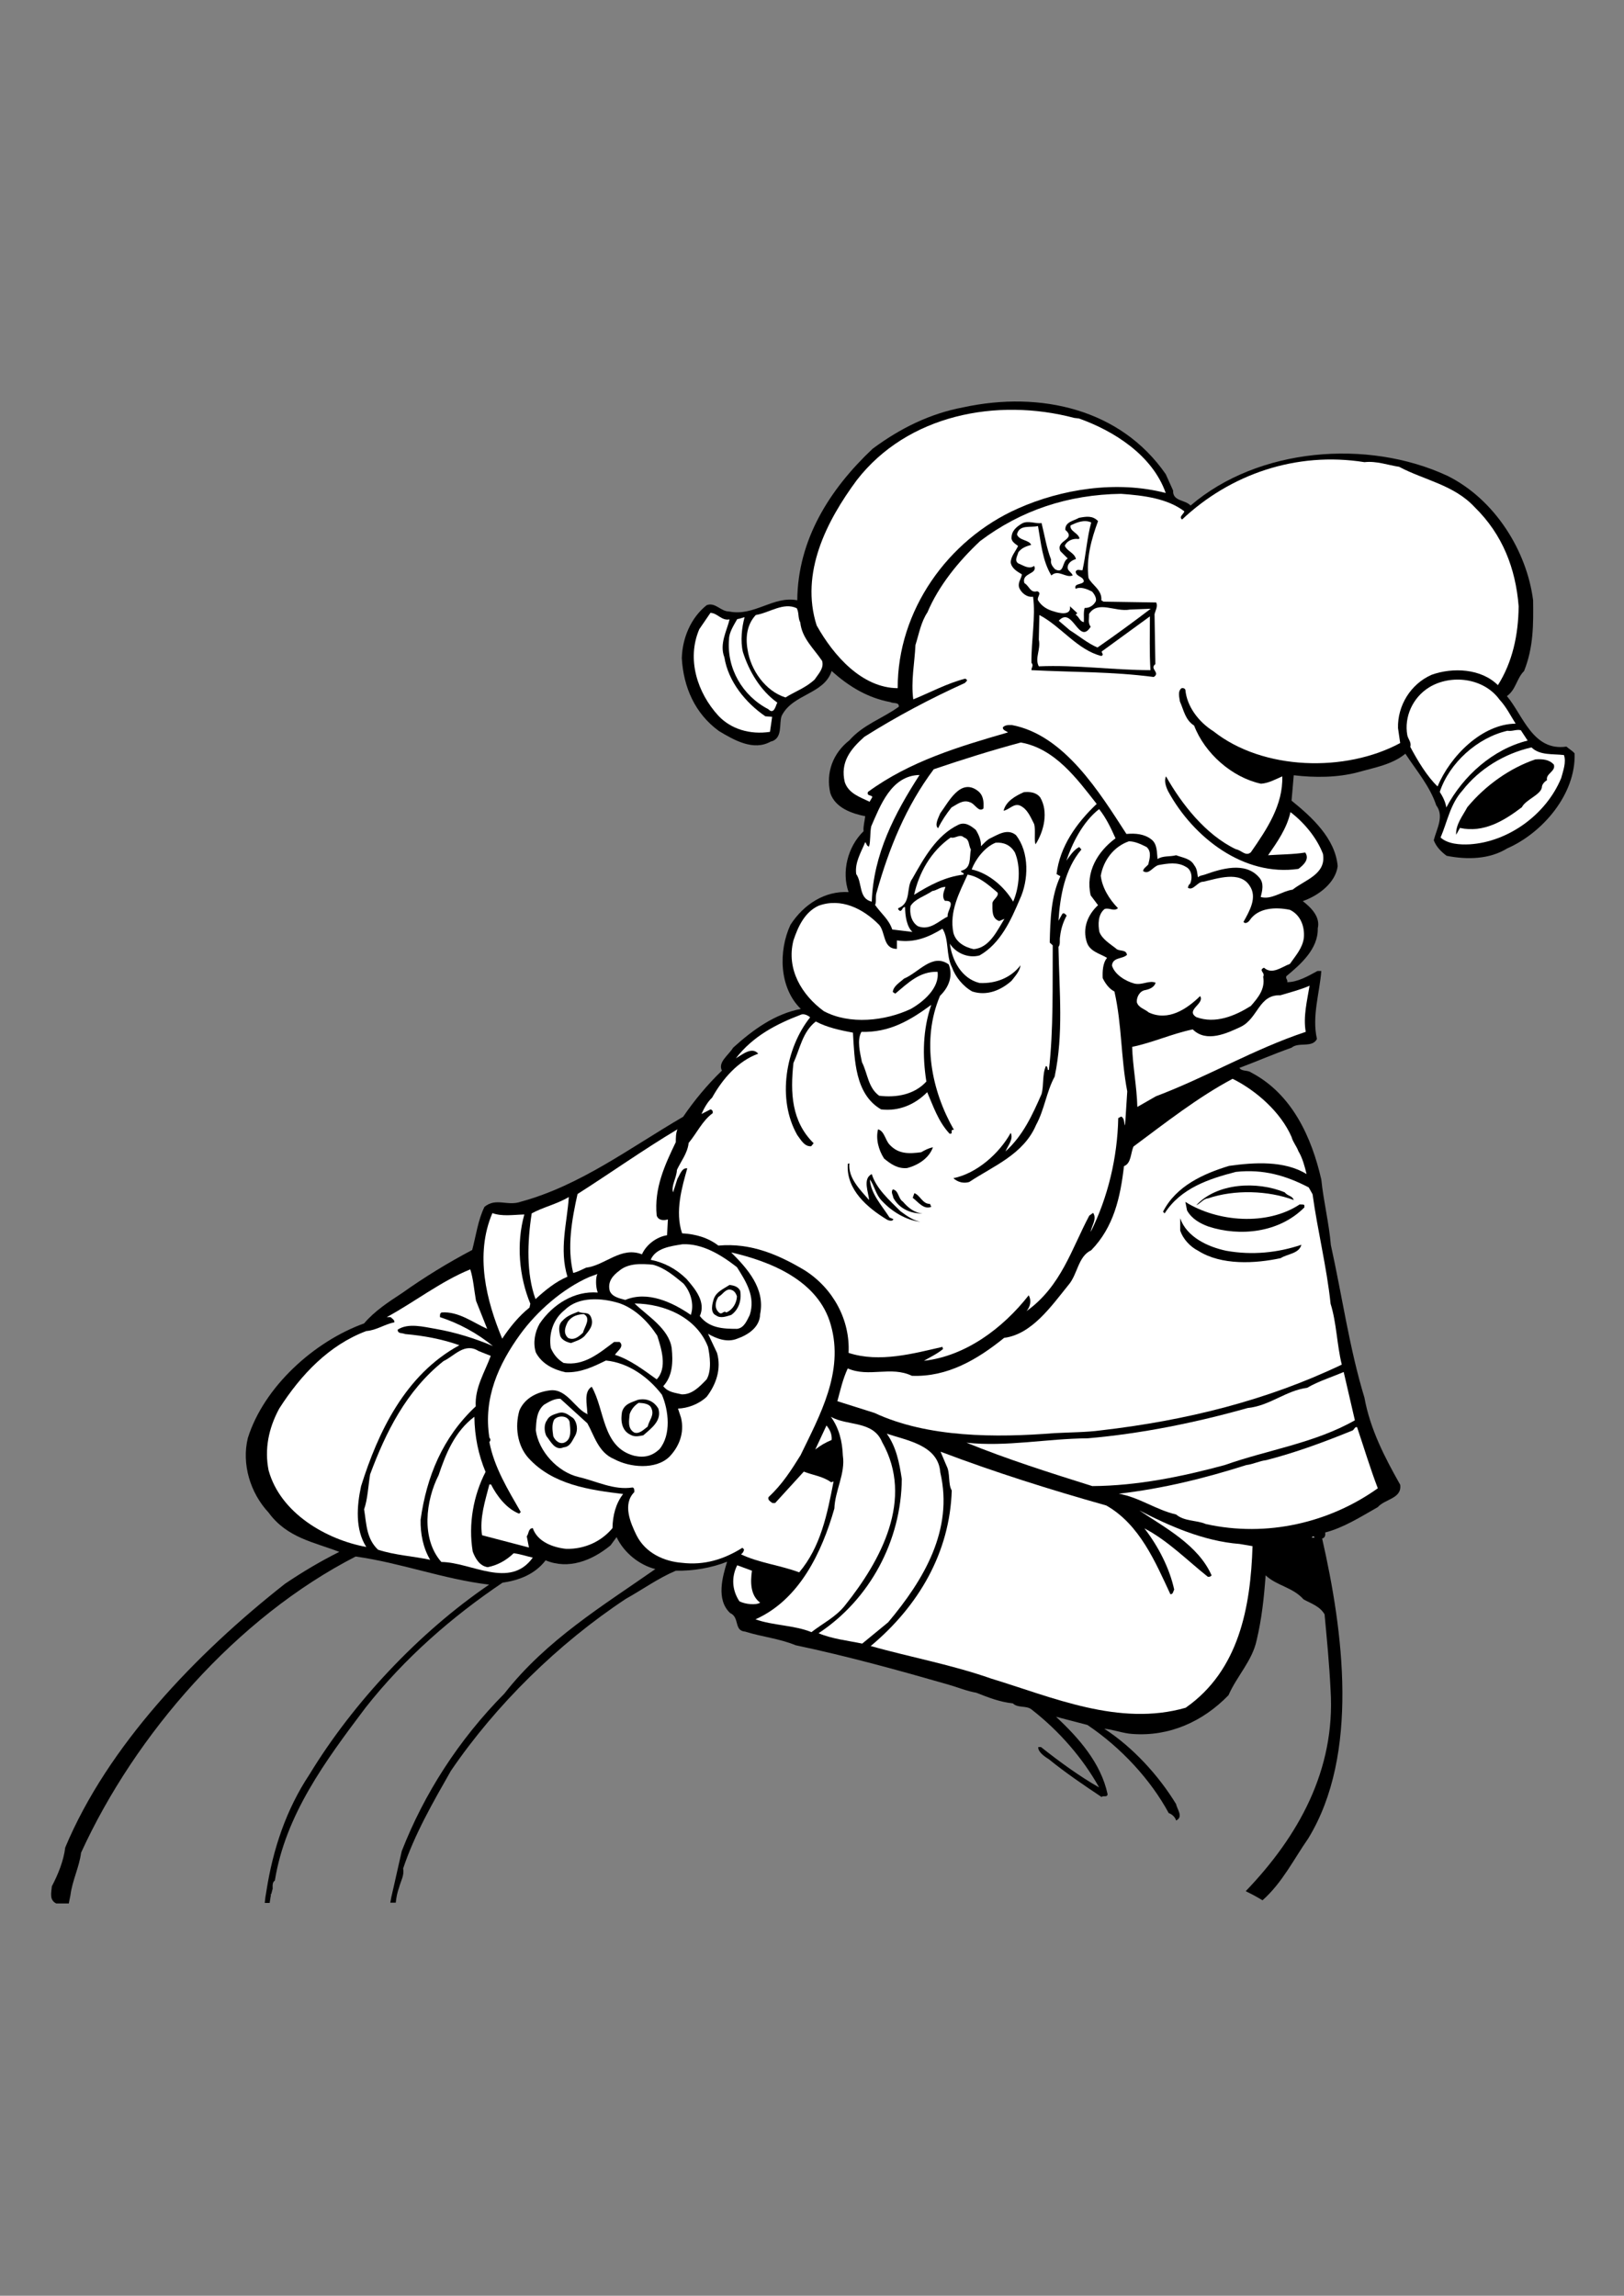 <?xml version="1.0" encoding="utf-8"?>
<!-- Generator: Adobe Illustrator 21.0.2, SVG Export Plug-In . SVG Version: 6.00 Build 0)  -->
<svg version="1.2" baseProfile="tiny" id="Layer_1" xmlns="http://www.w3.org/2000/svg" xmlns:xlink="http://www.w3.org/1999/xlink"
	 x="0px" y="0px" viewBox="0 0 595 841" overflow="scroll" xml:space="preserve">
<rect x="0" y="0" width="595" height="841" fill="#808080" stroke="none"/>
<path d="M576.9,276c-0.7-0.9-2-1.6-3-2.5c-12.3,1.8-15.9-11.5-21.8-18.5c3.3-2.3,3.5-6.4,6.3-9.2c3.5-8.8,3.4-17.2,3.3-25.9
	c-2.3-18-13.9-36.9-31.4-45.6c-29.3-13.6-69.4-10.3-94.1,10.9c-2-2.2-6.6-1.5-6.4-5.5l-2.7-6c-16.5-23.8-45.8-30.6-74.1-24.5
	c-12.3,2.3-23.2,7.7-33.3,15.2c-15.8,14.9-27.4,33.3-27.6,55.5c-8.9-1.7-15.7,6-25,4.1c-3.1,0-5-3.5-8.2-2.3
	c-5.9,4.7-8.9,12.2-9.1,19.4c0.6,10.6,4.8,20.3,13.6,26.7c5.5,3.3,12.6,7.4,18.9,3.9c4.7-1.1,3-6.7,4.1-9.5
	c4.1-8.1,15.5-7.8,18.3-16.4c6.4,5.8,13.4,9.9,21.5,11.4c1,0.6,3.3-0.1,3.1,1.7c-5.9,4.3-13,6.5-18.1,12.3c-6,4.7-8.7,11.8-7,19.3
	c1.8,5.5,8.1,7.6,12.8,8.5c-0.2,1.8-0.8,3.8-0.6,5.5c-5.9,5.7-8.1,15-5.5,22.3c-8.6-0.5-16.4,4.4-21.3,12c-4.4,9.5-4.2,23,3.8,30.8
	c-9.4,1.8-17.4,7.5-24.8,14.2c-1.6,2.7-5.7,5.3-4.1,8.4c-5.3,5.1-10.2,11-14.2,16.9c-19.4,11.3-37.7,25.2-59.4,31.1
	c-5,1.8-9.1-1.6-13.4,1.9c-2.4,4.9-3.1,10.6-4.5,15.8c-8.9,4.7-17.4,9.9-25.7,15.8c-4.9,3.2-10.1,6.6-13.9,11.1
	c-18.3,6.6-36.7,23.2-42.6,42c-2.3,9.4,0.8,20,7.6,27.3c6.8,9.3,16.6,10.8,25.9,14.4c-6.8,3.4-13.4,7.3-19.9,11.7
	c-32.7,25.7-65,59.5-80.5,96.6c-0.6,4.9-2.6,9.8-4.9,14.2c-0.2,2.4-1,5,1.6,6.3h4.6c0.2-0.9,0.4-1.9,0.6-3
	c0.7-5.5,3.3-10.5,3.9-15.6c19.9-43.5,57-86.1,100.6-108.5c16.5,2.3,32.2,8.3,48.9,10.3c-25.7,17.5-49.8,43.2-65.8,69.5
	c-8.5,12.8-13.4,27.3-15.8,42.8c-0.3,1.6-0.5,3-0.6,4.3h1.8c0.2-1.2,0.3-2.2,0.5-3H99c0.1-0.1,0.3-0.2,0.4-0.3
	c0.2-0.7,0.3-1.3,0.5-1.9c0-1.1-0.2-2.3,0.8-3c3.9-24.1,18.5-43.8,33.2-63.3c14.3-18.2,31.8-33.4,50.2-45.8c6-0.9,11.8-3,15.8-8.2
	c8.4,3.5,17,0.1,23.8-5.5l2.2-3c2.7,5.7,8.3,10.2,14.2,11.7c-19,13.3-39.9,25.9-55.3,45.6c-16.8,17-29.4,36.7-37.6,57.7l-3.6,15.9
	c-0.3,1.1-0.4,2.1-0.6,3h2c0.2-2,0.6-3.9,1.2-5.5c0.6-2.4,2-4.5,1.5-7c4.2-12.6,10.9-24.2,17.5-35.8c16.5-24.2,39.3-46.6,64.1-63
	c6.1-3.4,11.9-7.6,18.3-10.3c6.4,0.1,13-1,18.8-3.3c-1.7,5.5-4.1,13.9,1.1,18.8c3.6,1.6,1.3,6.5,5.5,6.8c6.4,2,12.4,2.5,18.5,5
	c19,4,37.8,9.2,55.9,14.4c3.5,1,6.8,2.4,10.3,3c4.3,1.7,8.6,3.4,13.4,3.9c1.8,1.8,4.9,0.7,6.8,2.2c10.3,8,18.9,18,24.8,28.6
	c-6.9-3.9-14.5-9.4-21.3-14.8h-1c-0.2,1.7,2.3,3.5,3.8,4.4c6.3,5.1,12.8,9.5,19.4,13.9c0.6-0.7,2,0.3,2.2-1
	c-2.4-11.4-10.6-20.7-18.9-28.4l11.5,3c12.2,8.2,23.1,19.9,29.8,32.3c1.1,0.3,2.4,1.5,2.7,2.7c2.8-1.3,0.3-4.2,0-6
	c-6.4-10.5-15.9-20.9-26.3-27.6c3.1,0.2,6.8,1.7,10.3,1.9c13.5,1,25.8-4.5,35.2-14.2c3-6.9,8.7-12.6,10.3-20.1
	c1.9-8,2.7-15.6,3.3-23.8c4.2,3.9,9.9,4.3,13.9,8.8c2.7,1.5,6,2.5,7.7,5.5c0.9,9.8,1.7,17.7,2.2,27.8c1.8,29.2-11.8,53.5-31.1,73.6
	c2.3,1.1,4.3,2.2,6.1,3.3l0.1,0c7.2-6.4,11.4-15,16.7-22.6c18.9-30.9,12.8-76.1,5.1-109.9c1-0.2,1.3-1.2,1.1-2.2
	c6.9-1.8,13.1-5.8,19.3-9.3c2.6-3,8.9-3.1,8.2-8.2c-5.6-9.9-11-20.3-13.1-31.9c-5.5-18.1-8.1-36.9-12.3-55.9
	c-0.7-8.2-2.7-16.1-3.5-24c-3.5-15.3-10.6-31.3-25.7-39.2c-1.3-1-3.4-0.3-4.3-1.7c6.4-2.4,12.6-5.1,19.1-7.4
	c2.6-2.2,7.6,0.2,9.3-3.2c-1.9-8.3,1-16.9,1.6-24.9h-1.4c-3.5,1.9-7.3,4.1-11.1,4.1c0.3-0.9-0.7-1.3-0.3-2.2
	c5.2-4.3,11.7-10,11.5-17.5c1-4.2-2.4-7.6-5.5-10c5.6-1.9,12-6.6,12.8-12.8c-0.9-10.2-9.5-18-16.9-24l0.8-9.3
	c7.6,0.9,16,0.9,23.5-1.1c6-1.7,12.6-2.8,17.4-6.8c3.9,6,9,11.9,11.3,18.9c3,4,0.2,8.5-0.9,12.8c0.9,2.4,2.7,4.2,4.7,5.7
	c7.6,1.5,15.7,1.3,22.2-2.7C565.2,305.1,577.4,290.9,576.9,276z"/>
<path fill="#FFFFFF" d="M395.3,153.3c12.7,4.5,26.9,13.4,31.8,27.3c-18.1-4.7-38.3-1.4-54.2,5.7c-25.7,11.4-44.1,37.5-44,65.8
	c-13.1-0.1-23.5-11.9-29.7-23c-6.1-19.2,3.6-38.2,14.7-53.2c18.6-24,51.3-30.3,79.7-22.8L395.3,153.3z"/>
<path fill="#FFFFFF" d="M512.6,171c9.2,4.9,20.1,6.6,27.7,14.8c10.2,10,15,22.4,16.1,36.3c-0.1,10.6-2.3,20.5-7.6,28.9
	c-6.1-6.1-16.5-6.6-24.3-3.8c-7.7,3.4-12.5,11.3-12.3,19.5l0.8,5.5c-20,10.8-50.2,10.1-68.4-4.3c-5.6-3.5-9.8-9.3-10.3-15.2
	c-0.3-0.6-0.8-0.7-1.4-0.6c-1.5,1.1-0.8,3.4-0.6,4.9c1.4,3.1,1.9,6.7,5.2,8.8c3.9,10.2,13.9,19,24.5,21.3c2.8-0.2,5.3-1.6,7.8-2.7
	c0.3,10.5-5.6,19.3-11.5,27.8c-1.9,1.7-3.5-0.8-5.5-1.1c-11.1-5.3-19.9-16.6-25.6-26.7c-0.8,1.6,0,3.9,0.8,5.5
	c9.2,16.9,27.7,31.3,47.7,28.4c1.9-1.4,4.2-3.6,2.5-6c-4.1,0.7-9.4,0.7-13.6,1c3.4-4.9,6.9-9.9,8.2-15.8c5.1,3.9,9.7,9.5,11.9,15.3
	c1.3,7.5-6.6,9.5-11.1,13.1c-4.1,0.6-7.7,3.8-11.7,2.7c0.6-2.4,1.3-5.1-0.6-7.2c-5.1-5.9-14-3.1-19.9-1c-0.9,0.3-1.8,0.3-2.5,1
	c-0.3-1.5-0.2-3-1.4-4.5c-1.3-2.4-4.2-2.7-6.6-3.6c-2.2,0.6-4.9,0.1-6.8,1.4c-0.3-2.4,0-5.6-2.4-7.3c-2.5-1.9-5.7-2.2-9-1.9
	c-9.8-15.1-22.7-36.3-42-39.9c-1.1,0-2.5-0.1-3.3,0.9c0,1.1,1.4,1.3,1.9,1.8c-18,5.2-36,10.6-51.3,21.8c-0.6,1.6,1.4,1,1.6,1.9
	l-1,1.7c-3.5-1.7-7.7-3-9.1-7.2c-1.7-7.2,2-12,7.2-16.6c11.9-7.5,24.2-14,36.8-19.7c0.2-0.3,0.8-0.6,0.8-1.1l-0.6-0.5
	c-6.7,1.7-12.7,5-19.1,7.6c-0.9-6.8,0.5-13.3,0.8-19.9c1.3-4.1,2-8.4,4.4-12c4.1-9.7,11.3-18.6,19.3-26.1c15-11.3,32.2-17,51.6-17.3
	c8.4,0.6,17,1.7,23.2,6.4c-0.1,1-2.2,2-0.8,3c17.5-16.5,41.7-25,66.8-21C504.4,168.8,508.5,170.4,512.6,171z"/>
<path d="M402.3,190.9c-2.4,6.5-4.4,13.6-3.5,20.8c1.1,2.5,5.1,4.4,4.7,8.2l0.8,0.5l19.3,0.3c0.7,1.4-0.3,3-0.6,4.3l0.3,18.3
	c-2.3,1.7,2,3.1-0.6,4.7c-15.5-2-28.8-1.7-44.8-2.5c0-1.1,0.9-1.7,0-2.7c-0.1-8.2,1.6-16.7,0.6-24.2c-2.3,0.3-4.3-1.4-5.1-3.3
	c-0.6-2,0.8-3.2,1-4.9c-1.7-1-3.8-2.2-4.1-4.4c0.1-2.3,1.8-4,2.7-6c-0.9-0.7-2.5-1.6-2.4-3c0-2.5,1.8-4,3.8-5.2
	c2.2-1.3,5.2,0.2,7.2-0.2c1.1,4.4,1.9,9.4,3.5,13.4c-0.3,1.5,0.5,2.5,1.4,3.5c3.5,2,2.5-2.8,4.7-3.9l-2.7-2.7
	c-1.9-4.1,6.1-4.1,1.8-7.8c-0.1-3,3.2-3.3,5-4.4C398,189.2,400.3,188.8,402.3,190.9z"/>
<path fill="#FFFFFF" d="M399.8,191.4c-1.5,5.3-1.9,11.7-3.2,17.5c-0.9,0.1-2-0.6-2.5,0.5c0.2,2,2.8,1.6,3,3.6
	c-0.6,1.3-3.8,0.6-3,2.7c1.8-0.9,4.2,0.1,6,1c0.9,1,1.7,2.4,1.4,3.5c-0.8,1.6-2.4,2.6-4.1,2.5c-0.5,1.6-0.2,3.5-0.3,5.2
	c-1.5-0.2-1.7-1.9-3-2.7l0.6-0.6l-2.7-2.5c0.6,3.6-4.1,2.5-5.8,1.9c-2.3-0.6-4.5-1.8-5.9-4.1c-0.5-1.2,1.6-2.7-0.3-3.3
	c-2.6,0.7-2.8-1.9-4.7-3c-1.1-3.9,5-3.1,3.6-6.3c-1.9,1.4-4-0.2-5.8-0.9c-1.6-1-0.3-2.8,0-4.1c1.3-1.7,3-2.2,4.7-2.7
	c-0.8-1.9-4.3-1.5-5.2-3.8c0.8-3.8,5-2.4,7.7-3.1c1.1,6.1,1.6,12.7,4.9,18.1c2.6-2.4,5.3,1.1,7.8,0c-0.3-1-1.5-1.5-1.8-2.5
	c-0.3-1.9,1.5-3.1,3-3.5c-0.5-2.3-3.2-2.8-4.1-4.9c0.8-1.7,2.6-2.5,4.3-2.5c0.3,0,0.9,0.2,1.1-0.2c-0.5-2-3.6-2.6-3.3-4.7
	C394.4,191.4,397.3,190.2,399.8,191.4z"/>
<path fill="#FFFFFF" d="M293.2,228c0.6,5.8,4.9,9.5,8,14.1c0.8,2.7-1.4,4.8-2.7,6.8c-3.3,3.1-7.2,4.4-10.7,6.6
	c-7.4-2.3-12.8-10.1-13.9-17.5c-0.9-5,0-9.5,3-12.7c5-0.8,10.1-4.8,15-2.5C292.8,224.4,292.3,226.4,293.2,228z"/>
<path fill="#FFFFFF" d="M421.6,223c-6.3,4.8-13,9.7-19.5,14.2c-3.4-1.4-6.9-4.3-10.1-6.3l-4.1-3.5c5.1-5.6,7.3,9.2,11.7,2.2
	c-1.1-1.5-0.5-2.8-0.6-4.7c3.3-5.1,9.5-0.6,15-1.6L421.6,223z"/>
<path fill="#FFFFFF" d="M267.3,226.9c-1,4.2-3.8,9-1.9,13.9c1.4,8.8,7.7,16.6,15,21.6l2.5,0.2l-0.8,5.5c-7.3,1.1-14.3-1-18.9-5.9
	c-7.7-8.4-11.7-20.7-7-31.7l4.1-6C262.9,224.6,264.4,227.5,267.3,226.9z"/>
<path fill="#FFFFFF" d="M403.5,240.3c1.4-0.6-0.6-1.4,0.5-1.9l17.3-12.6c0,6.6-0.2,13,0.2,19.7c-13.5,0-27.2-2-40.9-1.4
	c-1.6-3,0.8-6.1,0-9.8l0.2-9C388.7,229.4,394.7,238.1,403.5,240.3z"/>
<path fill="#FFFFFF" d="M272.8,226.1c-1,3.6-1.6,8.8-0.6,12.8c2.2,6.9,6.3,14,12.6,18.5c-0.5,0.6-1.1,4.7-3.3,2.4
	c-9.5-4.9-15.3-15-14.4-25.6c0-2.5,1.7-5.1,3-7.4C271,226.7,271.9,226.3,272.8,226.1z"/>
<path fill="#FFFFFF" d="M549.4,256.3c2.5,2.7,4,5.8,5.9,8.8c-12.3,0.1-24,11.9-28.6,23c-3.8-3.6-7.3-9.4-10-14.5
	c0.5-1.7-0.8-2.8-1.1-4.3c-1.2-6.7,2-13.8,8-17.5C531.6,246.9,543.6,248.3,549.4,256.3z"/>
<path fill="#FFFFFF" d="M559.7,271.3c-12.6,3.1-23.6,12.8-29.8,24.5c-0.3-2-1.3-4-2.4-5.7c3.5-10.6,13.8-19.9,24.8-22.4
	c1.8,0.3,3.2-0.6,4.9-0.2L559.7,271.3z"/>
<path fill="#FFFFFF" d="M401.8,294.5c-7.4,7-13.5,15.6-14.7,25.7l1.4,0.8c-3.4,7.3-3.7,15.7-3.9,24.3l1.1,1
	c-0.1,14.1,0.3,31.3-1.4,45.6c-0.8,0.5-0.1-1.1-1.1-1.4c-1.4,3.2-0.7,7-1.6,10.3c-3.3,7.5-6.7,15.1-13.2,21c0.9-2.2,3-4.5,1.9-6.8
	c-4.2,7.6-12.5,14.9-21,16.6c1.6,1.5,3.8,2,5.8,1.4c8.9-5.9,19.9-10.1,24.5-20.9c3.1-5.7,3.8-12.2,6.8-17.7
	c3.3-15.7,1.7-31,1.4-47.5c0.8-1.1,0.3-2.3,0.6-3.9c0.3-2.7,1.1-5.2,2.4-7.6c-0.3-0.3-1-1.3-1.6-0.6l-1.4,2.5
	c0.6-9,2.3-18.9,8.4-26.1l-0.8-0.9c-2,1-3.4,3.2-4.7,5c2-6,5.9-14.2,12-18.9c2.6,3.3,4.3,6.9,6,10.7c-6.5,4.8-11.1,12.3-9.1,20.9
	l2.7,3.6c-3.8,3.5-5.8,8.5-4.1,13.6c1.1,3.4,4.8,4.1,7.4,5.7c-1.6,1.9-1.7,5-1.6,7.4c0.9,1.9,2.4,4,4.3,4.9
	c2.8,12.4,2.3,24.1,4.7,36.6l-0.8,12.5c-0.5-1.1-0.1-2.5-1.4-3.3l-1.1,0.6c-0.3,14.5-3.8,29.1-10.1,41.7c0.3-2.3,2.4-4.7,0.9-7
	l-1.4,1c-6.5,12.2-10.3,25.9-23,35c1.5-1.8,1.8-4,0.8-5.8c-9.4,12-23.1,22.3-38.4,24c2.4-1.4,4.8-2.5,7-4.3l-0.2-0.8
	c-10.5,2.4-23.1,5.9-34.4,2.2c0.6-11.9-5.5-23.5-16-30.2c-9.5-5.7-19.8-10.2-31.7-9.1c-3.9-3-8.4-4.2-13.3-4.5c-2.7-8,0-17,1.9-23.8
	c-2-0.3-2.7,2.4-3.6,3.8l-1.6,5c-0.8-2.4,1.3-5.3,1.4-8.2c1.4-3.1,3.9-6.1,4.3-9.9c3-3.6,5-8.1,8.8-10.9c0.2-0.7-0.2-1.3-0.8-1.4
	l-3.3,1.7c1-2.2,2.2-4.4,3.9-6c3.8-6.8,9.4-13.4,16.9-16.1c-2.3-2.7-5.8,0.3-8.2,1.7c6.3-8.2,15-12.6,23.6-15.9
	c1.1-0.6,2.4,0,3.3,0.6l0.3,0.3c-9,11.3-12.2,30-4.7,43.1c1.3,1.7,2.6,4.3,5.1,4.1l0.9-1.1c-8.1-8-8.6-18.4-7.4-29.4
	c2.4-5.2,3.3-11.4,8.2-15.2c4.1,2.2,8.9,3.2,13.6,4.1c0.6,9.9,0.7,22.5,10.3,28.1c6.5,0.8,12.5-1.8,16.9-6.3c2.2,5,4,10.7,8.2,15.2
	c1.7,0.2-0.2-1.6,1.6-1.4c-8.2-14.3-12-32.8-5.1-49.1c3.3-3.2,4.8-7.3,3.2-11.5c-6-4.3-11,3-16.4,5.2c-1.5,1.4-3.9,2.7-4.1,4.9
	l0.9,0.6c4.7-3.9,8.9-8.2,15.5-8c0.8,5.9-5.2,11-9.8,13.6c-9.3,4.4-22.4,5.9-31.9,0.8c-8-5.9-13.8-15.3-11.1-25.9
	c1.6-4.8,4-10.3,9.2-12.7c8.2-3,16.3,1,22.2,7c2.4,2.8,1.3,8.8,6.5,8.8v-3.1c6.6,1,11.8-1.3,16.7-4.3c2.5,4,1.2,9.7,3.5,14.2
	c1.2,3.4,4,6.9,7.4,8.8c5.5,1.8,10.7-0.6,14.4-3.9c1.4-1.8,3-3.5,3.3-5.7c-3.4,4.5-9,6.8-15,6.5c-6.6-1.6-10.1-8.3-10.9-14.4
	c2,3.2,6.5,5.5,10.9,4.3c7.7-4.4,11.5-13,14.7-20.5c3.3-7,3.6-17.3-1.4-23.6c-3.2-2.6-6.8,0-9.8,1.4c-1.1,0.7-2,1.7-3,2.7
	c0.1-2-0.7-4.1-1.9-6c-1.8-1.5-3.9-3-6.3-1.9c-8.2,3.9-12.8,12.5-16.9,19.7c-2.5,3.3-0.2,8.9-5.2,10.9c-0.2,0.5,0.3,0.7,0.6,1
	c1,0,0.8-1.5,1.9-1.4c0,3.1,0.6,7.2,2.7,9.1l-7.4-0.9c-1.3-3.8-3.9-5.6-6.3-9c0.6-1,0-3.2,0.6-4.7c4.5-16,10.7-31.4,20.9-45
	c10.6-3.6,21.1-6.9,31.9-9.8C386.5,274.2,394.6,285.3,401.8,294.5z"/>
<path fill="#FFFFFF" d="M573,276.6c0.9,2.6-0.3,5.8-1,8.4c-5.5,13.4-19.4,23.4-33.5,24.3c-3.6,0.2-8.1-0.1-10.7-2.5
	c2.5-5.8,3.5-12.2,8-17.2c6.3-8.1,15.6-13.6,25.3-15.8C564.2,276.8,568.9,276.1,573,276.6z"/>
<path d="M569.3,280.1c0.8,2.5-3.1,3.3-2.5,5.7c-1,0.6-1.9,1.6-1.9,2.7c-0.5,2.7-6,4.5-7.3,7.2c-6.6,5-14,9.5-22.7,7.6l-1.4,2.5
	c-0.2-3.8,2.4-6.9,4.1-10.1c6.8-8.2,15.8-14.4,24.9-17.5C565.1,278,567.6,278.2,569.3,280.1z"/>
<path fill="#FFFFFF" d="M336.9,283.9c-9.1,14.1-16.9,29-17.5,46.4c-4.9-1.1-3.4-6.9-5.7-10.1c-0.6-4.2,1.8-8,3.3-11.7
	c0.5,0.5,0.5,1.5,1.4,1.6c0.6-1.9,0.3-5,0.8-7.4C322.5,295.2,326.5,284.1,336.9,283.9z"/>
<path d="M358.1,289.6c2.2,1.6,2.4,4,2.2,6.6c-1.8,1.5-3.1-1.8-4.9-2.3c-2.6-1.1-4.8,0.8-6.8,1.9c-1.9,2.4-3.6,4.9-4.9,7.6
	c-1.4-1.1,0.1-3.8,0.8-5.5C347.5,293.9,351.8,285,358.1,289.6z"/>
<path d="M381.1,292.1c3.1,5.2,1.4,12.4-1.7,17.2c-0.6-1.7,0.1-5.1-0.5-7.4c-1.3-2.5-2.4-5.5-5.2-6.8c-2.3-0.9-3.9,1.5-6,1.9
	c0.8-3.5,4.5-5.5,7.4-6.8C377.3,290,379.6,290.2,381.1,292.1z"/>
<path fill="#FFFFFF" d="M355.7,311.2c-0.6,3.2,0.3,6.9-3.6,7.8c-0.1,0.9,1.3,0.5,0.9,1.4c-6.7,0.8-12.5,3.9-18.1,7.4
	c1.8-8,6-15.8,13.4-21c1.8,0.5,3.3-1.5,4.9,0C355.3,307.5,354.8,309.6,355.7,311.2z"/>
<path fill="#FFFFFF" d="M420.1,310.3c1.9,1.7,1.1,4.3,0.6,6.4c-0.7,0.8-1.8,1.4-1.9,2.4c2.2,1.5,3.6-1.7,5.7-2.2
	c3.3-0.6,6.9-1.2,9.9,0.6c2.3,1.1,2.6,4.2,1.6,6.3c-0.6,0.3-0.6,0.9-0.8,1.4c2,1.3,3.5-2.3,5.7-2.2c5-1.1,13.3-4.1,16.9,1.4
	c3,4.3,0,9.3-2.2,13.3c0.5,0.9,1.7,0.2,2.2-0.5c3.1-4.7,9.5-5,14.8-3.9c3.8,1.8,5.5,6,5.1,10.3c-0.5,3.8-3.1,6.6-5.1,9.5
	c-3,1.1-6.5,4.1-9.5,1.4c-2.2,1,0.6,1.8-0.3,3.3c0.8,4.5-1.8,7.6-4.5,10.7c-5.7,3.6-13,6.7-20,4.1c-4.1-2.6,3.2-4.9,1.4-7.7
	c-4.9,4.8-11.7,9.3-18.8,6c-1.5-1.3-3.8-1.7-4.4-3.8c-0.1-1.9,1.1-4.1,3.1-4.4c1.5-0.3,3.3-1,3.8-2.7c-2.4-1-4.9,1-7.8,0.3
	c-3.3-0.9-7.2-3.3-8.2-6.6c0.3-3.1,3.8-2.3,5.5-3.9c-0.3-2.2-3-1.1-4.1-2.4c-2.2-1.7-5-3.4-6-6c-0.5-2.6-0.6-6.4,1.9-8.4
	c1.7-0.6,3.4,1,4.9-0.3c-3.3-3.4-5.8-7.6-6.3-11.9c1-5.7,4.8-10.7,10.3-12.6C415.8,308.2,417.9,309.2,420.1,310.3z"/>
<path fill="#FFFFFF" d="M371.8,312.2c2.3,5.3,1.7,12.8-0.6,18.1c-3.2-5.5-9.1-10.5-15.2-11.8c1.3-3.5,4.7-8.2,8.8-9.8
	C367.8,308.5,370.2,309.6,371.8,312.2z"/>
<path fill="#FFFFFF" d="M365.5,327c0.5,1.4-1.6,2.4-1.9,3.8c0,2.6-0.3,5.7,2.5,6.6l1.9-0.8c-2.6,4.2-5.5,10.7-11.3,11.1
	c-3.2-0.7-6.5-2.5-7.4-6c-1.6-7.8,2.3-14.9,5.2-21.3C358.8,321.1,362.2,324.2,365.5,327z"/>
<path fill="#FFFFFF" d="M346.4,324.9c-0.5,1.5-1.5,3.5-0.2,5.1c4.4-0.2,0.6,3.8,1,5.8c-3,1.3-6.4,5.3-10.9,3.5
	c-2.5-1.6-3.1-4.8-2.7-7.4c1.6-2.6,5.2-3.6,8-5.5C343.2,326.2,344.5,324.9,346.4,324.9z"/>
<path fill="#FFFFFF" d="M479.8,361.1c-0.9,5.5-2.4,11.4-1.4,16.9c-19,6.3-36.3,16.6-54.9,23.6l-6.8,3.9c-0.2-7.5-1.7-14.9-1.9-22
	c7.7-1.6,14.5-4.8,22.2-6.4c5,5,12.6,1.4,17.7-1c6.3-3.2,6.5-11.8,14.4-11.5C472.7,363.5,476.4,362.6,479.8,361.1z"/>
<path fill="#FFFFFF" d="M339.4,396.2c-4.3,4.7-10.8,6-17.3,5.2c-4.1-3-4.2-8.2-6.3-12.3c-0.7-3.5-1.9-8-0.2-11.1
	c10.2,0.3,17.7-4.1,25.6-9.9C338.1,377.1,337.9,386.7,339.4,396.2z"/>
<path fill="#FFFFFF" d="M473.2,416.5c0.5,1.9,1.8,3.3,2.5,5.2c1.5,2.5,2.3,5.5,3,8.4c-8.1-5-19.2-4.3-28.4-3
	c-9.2,2.8-19.4,7.3-24.2,16.8l0.6,0.6c5.9-9.3,16.4-12.7,26.1-15.2c10.1-1.1,18.5,1.4,26.7,5.7l1.4,2.5c1.8,13.2,5.2,26.7,6.6,40.1
	c2.2,7,2.3,15,4.1,22.3c-27.4,13.1-57.1,20.5-88.4,24.1c-5.1,0.7-11.3,0.7-16.9,1c-21.3,1.7-46.4,1.7-65.9-7.4l-13.6-4.3
	c1-3.7,2-8.2,3.8-12c7.8,3.4,15.8-1,23.5,2.7c13,0.5,23.9-5.9,33.8-13.9c10.1-1.3,17.2-11.5,23.5-19.3c3.5-4,3.5-10.5,8.4-12.8
	c8.3-8.5,10.7-19.5,12-30.8c2.7-1,2.4-4.8,3.5-7.2c11.6-8.6,23.5-18,36.3-24.8C460.3,399.5,469.3,407.5,473.2,416.5z"/>
<path fill="#FFFFFF" d="M248.2,413.7c-0.6,1.4-0.6,3.3-0.6,4.7c-4,8.3-8,16.9-7,26.9c0.6,1.8,2.6,1.9,4.1,1.4l-0.3,5.8
	c-3.8,0.6-7.6,3.4-9.2,7c-7.7-3-13.4,4-20.5,4.9c-1.6,0.7-3.1,1.6-4.7,1.9c-2.3-9.4-0.5-19.5,1.6-28.9
	C223.4,429.9,235.8,421.1,248.2,413.7z"/>
<path d="M326,419.4c3.2,3.4,7,3.3,11.5,2.7c1.4-0.8,2.7-1.5,4.3-1.8c-1.4,4-5.5,6.6-9.5,7.6c-3.4,0.3-6-1.5-8.4-3.5
	c-2-3.1-3.1-7.2-2.2-10.7C324.1,414.4,324.3,417.7,326,419.4z"/>
<path d="M311.2,426.2c-0.5,5.3,3.8,9.5,7.2,13.4c-0.1-2.6-2.5-7.8,1-9.5c1.6,5.3,6.4,9.5,10.5,13.6c2.3,1.7,4.5,3.3,7.3,3.9
	c-5.1-0.6-10.3-3.6-14.1-7.7c-2.3-2.3-2.7-5.6-4.4-7.8c0.3,5.1,4.3,9.4,7.2,13.9l1.4,0.6c-0.2,0.9-1.6,0.6-2.3,0.2
	c-7.3-4.4-14.9-11-14.4-20.1C310.5,426.2,311,426.2,311.2,426.2z"/>
<path d="M474,439.6c-9.4-3.5-21.7-3.9-31.4-0.6c-1.7,0.1-2.7,1.8-4.3,2.5c7.6-8.2,22.3-8.9,32.4-4.7
	C471.8,438.2,473.5,438,474,439.6z"/>
<path d="M330.8,440.2c2,2.3,4.2,4.1,7.2,4.3c-4,0.2-8.5-1.6-10.7-5.7c-0.1-1-1-2-0.2-3.1C329.3,436.1,329,439,330.8,440.2z"/>
<path d="M340.7,441l0.5,1.1c-2.8,1.1-4.7-1.7-6.8-3.3l0.6-1.7C337,437.7,338.1,441.2,340.7,441z"/>
<path fill="#FFFFFF" d="M207.9,467.7c-4.3,1.8-8.1,4.9-11.7,8.2c-3.4-9.3-3-21-1.4-31.4c4.2-2.3,9.3-3.4,13.6-6
	C207.8,447.9,204.8,457.6,207.9,467.7z"/>
<path d="M476.2,441.2c0.6,0.1,1.3-0.1,1.7,0.3v0.8c-9.2,9.3-23.6,10.8-35.2,7c-3-1.1-6.1-2.8-7.8-5.9l-0.6-3.1
	C446.1,447.7,464.3,449.1,476.2,441.2z"/>
<path fill="#FFFFFF" d="M192.1,444.9c-3,10.7-1.9,22.8,2.2,32.7l-0.3,1.4c-3.9,3.1-7.3,7.3-10,11.4c-5.8-13.9-10.1-30.8-3.6-46
	C184,445.7,188,445,192.1,444.9z"/>
<path d="M449.3,458.2c9.5,1.7,18.9,0.7,27.5-2.2c-0.9,3.3-5.1,3.3-7.6,4.9c-9.3,2-21.7,2.7-30.2-2.7c-3-1.5-5.6-4.4-6.6-7.4v-4.5
	C434.8,453.2,442.6,456.8,449.3,458.2z"/>
<path fill="#FFFFFF" d="M270,464.2c3.2,5.1,6.9,10.7,4.7,17.5c-1,1.9-2,4.8-4.7,5.1c-5.2,0-10.2-0.3-13.6-4.7
	c2.3-5.1-1.6-9.8-4.9-13.6c-3.9-3.8-8.2-6-13.1-7c1.8-4.3,7.3-5,11.7-5.7C257.3,455.5,264.1,459.6,270,464.2z"/>
<path fill="#FFFFFF" d="M304.4,485.4c4.9,17.2-4.1,33.2-11.1,47.7c-3.3,5.3-6.7,10.7-11.7,15.3c-0.5,1,0.7,1.7,1.4,2.2h1l10.5-11.5
	c3.3,1.3,7,1.7,10,3.9l0.9-0.3c-2.3,11.9-4.7,24-12.6,33.3c-6.9-2.6-14.9-3.5-21.3-6.6c0.7-0.5,1-1.1,1.1-1.8L272,567
	c-6.7,4.2-13.9,6.5-22.2,5.5c-6.4-0.5-13.3-3.5-16.6-10.1c-2.2-4.5-5.2-11.4-0.8-15.8c0-0.7,0.1-1.4-0.6-1.7
	c-6.9,1.1-13.2-2.3-19.7-3.8c-7.8-1.8-14.8-9.5-15.8-17.2c0.2-3.1,0.2-6.9,3-9.3c1.9-1.1,3.8-2.3,6-2.2l9.9,9
	c2.5,4.4,4,10.7,9.8,13.1c5.7,3.1,15.2,4,20.2-0.8c3.5-3.6,5.7-8.7,4.3-14.4l-1.1-3.3c3.4-0.1,7.5-1.5,10.5-4.3
	c3.4-4.4,5.5-10.2,3.8-16.1l-3.3-7c3.1,1.8,7,3.3,10.7,1.8c4-1.4,8.3-4.2,8.4-9c1.9-9.4-4.7-16.7-10.6-22.6
	C282.3,462.1,299.9,469.1,304.4,485.4z"/>
<path fill="#FFFFFF" d="M250.4,470.2c2.7,3.1,4,7.7,2.7,11.5c-6.8-4.7-15.9-8.9-24-5.5c-2.2-0.6-4.8-1.1-5.7-3.3
	c-0.9-3.4,1.2-5.7,3.5-7.4c3.3-2.8,8.1-2.6,12.3-2.2C243.5,464.4,247.1,467.5,250.4,470.2z"/>
<path fill="#FFFFFF" d="M174.4,476.5l4.1,10.3c-5-2.2-10.5-6.5-16.7-6c-0.7,0.3-0.6,1-0.6,1.7c7,2.3,13.5,5.8,19.4,10.6
	c-6.6-2.8-13.6-5-21-6.3c-4.3-0.7-10-2.3-13.9,0.3c0,1.6,1.7,1.1,2.7,1.6c6.9,0.6,13.8,1.9,19.9,4.1c-19.9,10.8-29.8,31.9-36,51.6
	c-1.6,7.3-2.2,15.9,1.9,22.3c-14.7-2.7-31.5-12.4-35.8-28.1c-1.5-7.6-0.1-15.2,3.9-22.6c8-12.5,18.3-23.3,31.9-28.4
	c3.8-0.3,6.7-2.5,10.3-3.2c0.1-0.9-0.9-1.4-1.4-1.9h-1.4c10.3-5.6,19.8-13.1,30.6-17.5C173.4,468.4,173.7,472.6,174.4,476.5z"/>
<path fill="#FFFFFF" d="M219,473.5c-8.5-0.7-16.5,4.3-21.3,11.4c-1.7,3-2.5,6.9-1.4,10.5c2.2,4.3,6.7,6.4,10.9,7.3
	c5.6,0.2,10.1-2,14.8-4.3c8.2,0.8,15.5,6,20.5,12.5c2.5,5.8,3.5,14.7-0.9,20c-2.7,2.5-5.5,3.2-9.2,2.4
	c-11.8-3.1-10.7-16.7-15.6-25.3c-3,1.8-1.7,6.5-1.6,9.8l0.2,0.3c-4.5-1.7-7.6-9.3-13.6-8.8c-4.7,0.5-9.5,2.7-11.5,7.4
	c-1.7,5.9-0.8,12.8,3.3,17.4c8.9,9.8,22.3,11.7,34.7,13.2c-2.7,3.5-3.8,7.8-3.9,12.5c-4.1,4.9-10.1,7.7-16.9,7.6
	c-4.9-0.5-10.6-2.6-12.3-7.6c-1.7,0.1-1.4,2-2.2,3l0.8,4.1l-17.2-4.5c-0.9-6.4,1.1-12.4,2.7-18.6h0.6c2.2,4.3,5.7,8.9,10.3,10.7
	l0.6-0.6c-4.7-8.2-9.7-16.3-11.5-25.6c0.5-0.7,0.5-1,0-1.7c-2.3-14.4,3.4-26.9,11.3-37.8c6.1-8.4,15.5-16.7,25.3-21l3-1.1
	C218.2,467.8,218.2,471.5,219,473.5z"/>
<path d="M271.2,472.9c0.6,3.6-0.7,7-3.3,8.8c-1.7,0.5-3.9,1.4-5.5,0.2c-2.4-1-1.4-4.5-0.8-6.3c1-2.5,3.6-3.5,5.7-4.9
	C268.8,470.9,270.5,471.3,271.2,472.9z"/>
<path fill="#FFFFFF" d="M270,474.9c-0.1,2.4-1.5,4.9-3.9,5.9c-1.1-0.9-1.5,1.1-2.7,0c-1.7-1.5-1.4-3.9-0.2-5.7
	c1.5-0.8,2.4-2.7,4.1-2.7C268.8,472.5,269.6,473.6,270,474.9z"/>
<path fill="#FFFFFF" d="M240.8,489.3c1.5,4.7,3.8,11.8-0.2,16c-4.9-3.5-9.7-7.2-15.3-9c0.9-1.4,3.6-3.1,1.7-4.7H225
	c-5.6,4.2-11.1,8.9-18.5,7.7c-2.3-1.4-3.7-3.2-4.7-5.5c-0.8-5,0.7-10.5,5.2-14c5-4.9,13.4-4.4,19.9-2.4
	C232.7,479.4,237.4,484.1,240.8,489.3z"/>
<path fill="#FFFFFF" d="M259.4,493.4c0.7,3.3,1.4,8.6-0.5,11.9c-2.5,2.6-5.3,5.6-9.1,5.5c-2.4-0.6-5-0.7-6.8-3
	c3.5-3.8,3.6-9,3.1-13.9c-1-7.2-9-11.9-13.6-16.4C243.6,477.6,255.3,482.7,259.4,493.4z"/>
<path d="M216.6,482.7c1.1,2.8-0.9,4.9-2.5,6.8c-1.5,1.4-3.2,1.8-4.9,2.5c-1.5-0.3-3.3-1.1-3.9-2.5c-0.5-1.9-0.9-4.2,0.8-5.7
	c1.6-1.8,3.8-2.5,5.8-3.3C213.7,481.5,215.7,480.2,216.6,482.7z"/>
<path fill="#FFFFFF" d="M213.6,488.2c-1.5,1.4-3.3,3-5.5,1.9c-1.9-1.8-1-4.1,0-6c1.5-2,3.5-2.6,5.8-2.7
	C216.7,482.9,214.1,486.1,213.6,488.2z"/>
<path fill="#FFFFFF" d="M179.8,496.7c-2.2,6-5.9,11.7-5.5,18.5c-12.2,11.4-18,25.8-20.2,41.5c-0.1,5.1,0.9,10.3,3.5,14.7
	c-6-1.3-13.1-1.7-19.1-3.7c-4.3-4.1-4.2-9.3-5.1-14.8c1.3-3.6,1.5-8.5,2.2-12.8c5.7-15.3,13.2-30.6,26.9-41.5
	c3.9-1.8,7.7-6.9,12.8-3.7L179.8,496.7z"/>
<path fill="#FFFFFF" d="M496.4,520.3c-14.8,8.4-31.9,10.8-47.7,16.4c-15.5,4.2-32,7.6-48.5,7.7c-15.6-4.9-31.1-9.8-46.1-15.9
	c14.7,1.6,29.4-1.5,44.4-1.6c19.8-1.7,39.8-5.8,58.6-11.1c8.1-0.8,14-6.4,21.8-7.4c4.3-2.5,9-3.9,13.4-5.8L496.4,520.3z"/>
<path d="M241.2,516c1.4,4.5-2.7,7.3-5.5,9.8c-1.7,0.3-3.1,0.7-4.7-0.2c-3.5-1.6-3.6-5.7-3.1-8.4c0.9-3,3.4-3.4,5.8-4.4
	C236.9,512.1,239.6,513.3,241.2,516z"/>
<path fill="#FFFFFF" d="M238.7,516c1.1,2.5-0.9,4.3-1.4,6.6c-1.5,1.1-3,2.8-4.9,2.2c-2.6-1.5-1.9-4.5-1.7-6.8
	c0.6-1.7,1.8-3.2,3.3-4.1C235.8,514,238.1,514.2,238.7,516z"/>
<path d="M210,519.5c1.5,1.6,1.8,4.4,0.8,6.3c-1.1,1.8-1.8,4.2-4.3,4.4c-3.2,1.4-4.8-2.3-6.3-4.1c-0.8-1.6-1-4.3,0.2-5.8
	c0.8-1.8,2.8-2.2,4.3-2.7C207.1,517,208.4,518.5,210,519.5z"/>
<path fill="#FFFFFF" d="M173.8,519c0.1,7.3,1.5,14,4.1,20.2c-4.4,8.5-6.4,19.1-4.7,29.2c0.9,2.4,2.5,5.3,5.5,5.7
	c3.5-0.7,6.7-2.4,9.5-5.1c2.5,0.3,4.7,1.1,7,1.6c-8.4,11.7-22.5,1.7-33.5,1.6c-7.5-8.5-5.7-22.6-1-31.8
	C163.3,532.6,166.6,524.4,173.8,519z"/>
<path fill="#FFFFFF" d="M208.7,520.9c0.2,2.5,0.9,6-1.6,7.4c-1.9,1.1-3.8-0.6-4.4-2.2c-0.3-2.2-0.6-4.1,0.3-6
	C204.2,518.5,208,518.3,208.7,520.9z"/>
<path fill="#FFFFFF" d="M323.2,528.3c11.8,20.9-0.5,43.4-13.6,59.8c-3.4,4.3-8.2,6.6-12.3,9.8c-6.4-2.6-14.2-2.4-20.5-4.7
	c16.1-7.2,24.3-24.5,28.9-40.6c0.2-6.5,4.1-12.8,3.1-19.4c-0.2-5.2-1.4-10.1-4.4-14.2C310.5,522.5,319.9,520.3,323.2,528.3z"/>
<path fill="#FFFFFF" d="M304.7,527.5c-2.2,0.9-4.1,2-6,3.5l4.1-8.8C303.9,523.5,304.9,525.3,304.7,527.5z"/>
<path fill="#FFFFFF" d="M497.2,522.8c2.5,7.4,4.8,15.1,7.6,22.4c-17.5,12.5-40.5,18.1-63,13.1c-3.5-1.5-7.8-0.9-10.9-3.5
	c-7.4-1.7-13.5-6.3-21-7.6c16.3-1.9,31.6-5.7,46.7-10.5c2.5-0.3,4.8-1.5,7.3-1.8c10.9-2.8,21.4-6.7,31.7-10.9
	C496.2,523.6,496.4,522.6,497.2,522.8z"/>
<path fill="#FFFFFF" d="M344.5,539.4c4.9,21-6,39.3-19.1,54.9l-9.5,7.8c-5.3-1.1-11-1.7-16-3.8c18.8-12.4,30.3-33.9,30.5-56.5
	c-0.9-5.9-2-11.7-5.5-16.6C332.3,527.7,343.8,529.4,344.5,539.4z"/>
<path fill="#FFFFFF" d="M405.3,551.5c12.2,6.9,18,20.7,23.5,32.5c1,0.1,1-1,1.4-1.7c-1.7-7.8-5.8-15.8-10.9-22.4
	c8.5,4.4,15.9,11.9,23.2,17.7c0.6,0.1,1,0,1.4-0.5c-4.9-11.1-17-17.4-26.5-23.8c10.8,5.6,23.6,11.3,36.8,12.3l4.7,0.8
	c-0.7,22.2-4.9,45.5-24.5,59.2c-24.4,7-48.9-3.9-71.3-10.7c-14.2-5-29.4-7.8-44.1-11.9c17.6-14.7,29-34.3,29.7-57
	c-1.4-2.3-0.5-6.4-1.9-9l-2.2-5.2C364.4,539.3,384.7,545.7,405.3,551.5z"/>
<path fill="#FFFFFF" d="M481.6,563.2h-1C480.9,562.8,481.5,562.8,481.6,563.2z"/>
<path fill="#FFFFFF" d="M275.5,575.4c-0.6,4.2-0.6,9,3,11.7c-1.5,1-5.5,0.6-7.6-0.5c-2.7-4.1-3-8.8-0.8-13.2L275.5,575.4z"/>
<path fill="none" d="M105.7,686.2l34.7-6.5c0,0,5.4,4.6,3.1,14.8l3.6-15.9c8.2-21,20.8-40.7,37.6-57.7
	c15.5-19.7,36.4-32.3,55.3-45.6c-5.9-1.5-11.5-6-14.2-11.7l-2.2,3c-6.7,5.6-15.3,9-23.8,5.5c-4,5.2-9.8,7.3-15.8,8.2
	c-18.4,12.4-35.9,27.6-50.2,45.8c-14.7,19.5-29.3,39.2-33.2,63.3C101.6,685.6,105.7,686.2,105.7,686.2z"/>
<path fill="none" d="M40.5,674l50.8-0.8c0,0,7.9,11.8,6.4,19.8c2.4-15.6,7.3-30,15.8-42.8c16-26.4,40.1-52,65.8-69.5
	c-16.7-2-32.4-8.1-48.9-10.3c-43.5,22.4-80.7,65-100.6,108.5c-0.6,5.1-3.2,10.1-3.9,15.6C29.9,675.9,40.5,674,40.5,674z"/>
<path fill="none" d="M99.9,692.2c0.3-0.9,0.5-1.8,0.8-3C99.7,689.9,99.9,691.1,99.9,692.2z"/>
<path fill="none" d="M99,694.4h0.3c0-0.1,0-0.2,0.1-0.3C99.3,694.2,99.2,694.3,99,694.4z"/>
<path fill="none" d="M170.5,687.7l235,2.5c0,0,37.3-3,48.3,1.7c0.9,0.4,1.7,0.8,2.5,1.1c19.3-20.1,32.9-44.4,31.1-73.6
	c-0.5-10.1-1.3-18.1-2.2-27.8c-1.7-3-5-4-7.7-5.5c-4-4.4-9.7-4.9-13.9-8.8c-0.6,8.2-1.4,15.8-3.3,23.8c-1.6,7.5-7.4,13.2-10.3,20.1
	c-9.4,9.7-21.7,15.2-35.2,14.2c-3.5-0.2-7.3-1.7-10.3-1.9c10.3,6.7,19.9,17.2,26.3,27.6c0.3,1.8,2.8,4.8,0,6
	c-0.3-1.3-1.6-2.4-2.7-2.7c-6.7-12.4-17.6-24.1-29.8-32.3l-11.5-3c8.3,7.7,16.5,17,18.9,28.4c-0.1,1.4-1.6,0.3-2.2,1
	c-6.6-4.3-13.2-8.7-19.4-13.9c-1.5-0.9-4-2.7-3.8-4.4h1c6.7,5.3,14.3,10.9,21.3,14.8c-5.9-10.7-14.4-20.7-24.8-28.6
	c-1.9-1.5-5-0.3-6.8-2.2c-4.8-0.5-9.1-2.2-13.4-3.9c-3.5-0.6-6.8-1.9-10.3-3c-18.1-5.2-36.9-10.5-55.9-14.4c-6.1-2.5-12.2-3-18.5-5
	c-4.2-0.3-1.8-5.2-5.5-6.8c-5.2-4.9-2.8-13.3-1.1-18.8c-5.8,2.3-12.4,3.4-18.8,3.3c-6.4,2.7-12.2,6.9-18.3,10.3
	c-24.8,16.4-47.6,38.8-64.1,63c-6.6,11.6-13.3,23.2-17.5,35.8c0.4,2.4-0.9,4.6-1.5,7c0,0,0,0,0,0L170.5,687.7z"/>
</svg>
